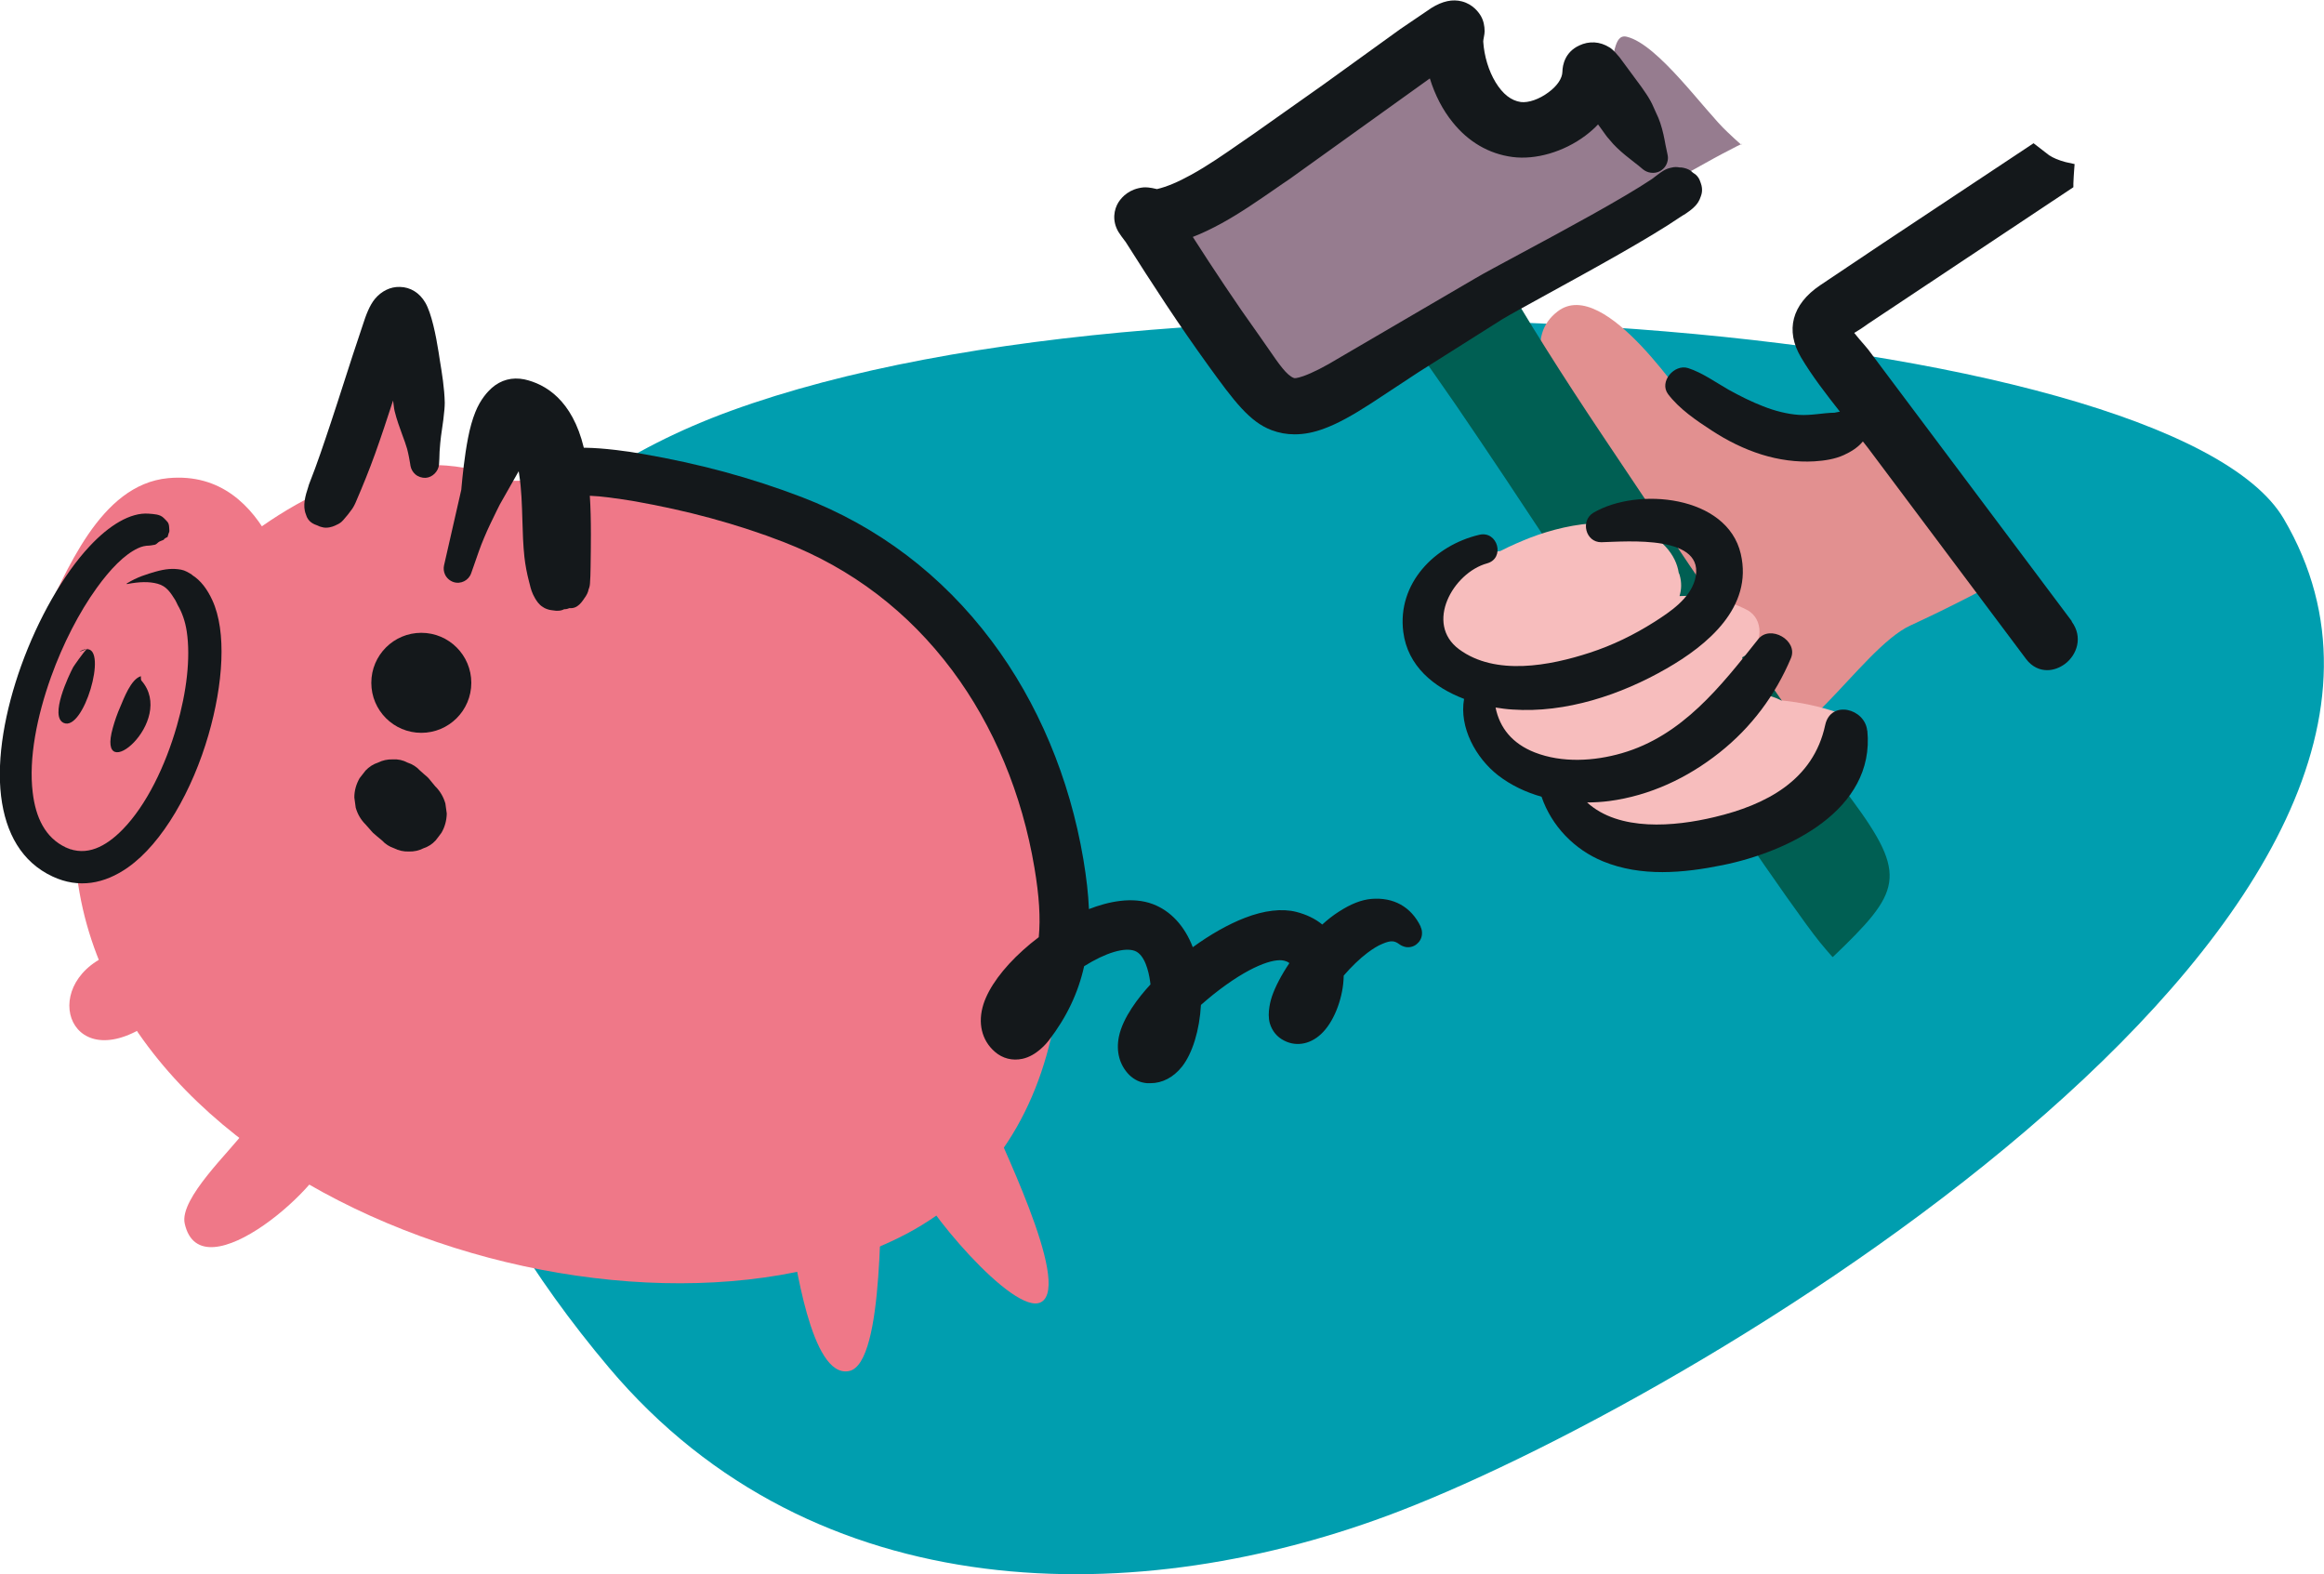 <?xml version="1.0" encoding="UTF-8"?>
<svg xmlns="http://www.w3.org/2000/svg" id="Capa_2" data-name="Capa 2" viewBox="0 0 150.59 102">
  <defs>
    <style>
      .cls-1 {
        fill: #ef7888;
      }

      .cls-1, .cls-2, .cls-3, .cls-4, .cls-5 {
        fill-rule: evenodd;
      }

      .cls-2 {
        fill: #e29090;
      }

      .cls-3 {
        fill: #005f53;
      }

      .cls-4 {
        fill: #009eaf;
      }

      .cls-6 {
        fill: #f7bdbd;
      }

      .cls-5 {
        fill: #967c8f;
      }

      .cls-7 {
        fill: #14181b;
      }
    </style>
  </defs>
  <g id="ilustración">
    <path class="cls-4" d="m47.35,26.62c29.68-10.82,93.2-5.64,100.63,6.99,14.71,25-36.81,56.39-57.28,64.29-16.84,6.5-37.91,6.52-51.24-9.29-20.02-23.74-19.26-52.09,7.89-61.99Z"></path>
    <path class="cls-2" d="m122.83,27.99c-1.65.13-3.57.2-6.11.38-2.63.19-4.66.15-6.89-1.66-.49-.4-5.82-8.88-8.89-6.54-4.24,3.23,4.73,11.42,5.27,12.58.19.41.46.5.5,1.13.3,4.88,2.98,8.24,6.99,13.45,2.22,2.89,6.81-5.29,10.08-6.8,2.54-1.17,5.04-2.46,7.5-3.84-2.72-2.98-5.49-5.93-8.44-8.69Z"></path>
    <path class="cls-3" d="m88.09,17.44c-.24-.48,5.19,7.26,6.24,8.79,4.25,6.22,8.33,12.55,12.51,18.82.16.24.32.49.49.73.16.23.32.47.47.7,1.64,2.42,8.27,12.27,10.11,14.55.02.03.83,1,.85.98,4.43-4.24,4.91-5.24,1.2-10.25-3.91-5.28-12.53-18.17-16.18-23.63-2.44-3.65-4.81-7.36-6.99-11.17-.38-.67-1.35-3.49-2.15-3.82-.9-.38-1.25,1.59-2.13,2.02-.88.43-4.43,2.3-4.43,2.3Z"></path>
    <path class="cls-6" d="m119.06,46.16c-1.17-.4-2.4-.66-3.64-.78-.74-.38-1.54-.49-2.35-.47,0,0,0-.02,0-.02.22-.91.13-1.68-.19-2.3.1-.06.21-.11.31-.17,1.04-.62,1.15-2.32,0-2.91-1.37-.71-2.87-.98-4.36-.89.13-.43.15-.89,0-1.39-.01-.04-.03-.07-.05-.11-.09-.58-.35-1.16-.86-1.71-2.13-2.3-6.16-1.57-8.75-.58-.56.22-1.25.51-1.95.87-.64.07-1.21.31-1.7.67-.12.06-.25.1-.37.16-1.33.63-2.82,1.48-2.95,3.11-.11,1.32.78,2.3,1.87,2.87.72.84,1.78,1.42,2.96,1.82-.28.16-.55.33-.82.52-1.9,1.39-1.01,3.61.93,4.38.15.06.31.11.46.17.02.14.06.29.11.43.65,1.8,2.56,1.89,4.36,1.53,0,0,.02,0,.03,0,.04.03.08.06.13.09.16,1.1,1.16,2.01,2.39,2.33,1.59.42,3.35.43,4.99.25.06,0,.11,0,.17-.02.07,0,.13,0,.2-.02,1.01-.13,1.99-.35,2.95-.66.6-.12,1.2-.27,1.77-.45.92-.29,1.92-.82,2.45-1.59.96-.64,1.86-1.38,2.67-2.22.96-.99.47-2.51-.78-2.94Z"></path>
    <path class="cls-1" d="m32.79,31.15c-11.32-5.15-27.17,10.24-27.92,21.21-1.67,24.25,34.92,36.91,53.34,27.85,5.76-2.83,8.97-7.9,10.13-14.09,3.97-21.17-14.64-34.88-34.29-34.98-.25,0-1.25.02-1.25.02Z"></path>
    <path class="cls-1" d="m19.23,39.63c-.28-.06-1.47-9.3-8.34-8.65-4.44.42-6.6,6.12-8.27,9.53-9.48,19.35,14.48,19.73,17.54,2.59.13-.71-.94-3.46-.94-3.46Z"></path>
    <path class="cls-1" d="m17.57,70.81c-.02-.18-.43.6-.51.71-.4.6-.81,1.19-1.22,1.78-.85,1.22-4.24,4.35-3.87,5.98,1.05,4.69,9.42-2.75,9.49-4.95.04-1.05-3.89-3.52-3.89-3.52Z"></path>
    <path class="cls-1" d="m9.53,61.78c-.1-.68-1.13-.34-1.56-.23-5.52,1.44-3.94,7.94,1.06,5.16.87-.48.49-4.92.49-4.92Z"></path>
    <path class="cls-1" d="m59.56,75.98c-.25.03-.35.16-.3.41.31,1.54,6.45,8.96,8.21,7.97,2.02-1.14-2.98-10.96-3.45-12.4-.38-1.14-4.45,4.02-4.45,4.02Z"></path>
    <path class="cls-1" d="m51.18,79.55c-.15-.2-.03.11,0,.22.33,1.61,1.34,9.58,3.84,9.06,2.35-.48,1.96-11.31,2.17-13.39.14-1.45-6,4.1-6,4.1Z"></path>
    <path class="cls-1" d="m22.47,33.58c-.2.23-.14-.75-.14-.8.04-1.22,1.06-9.09,2.32-9.1,1.4-.01,2.51,5.37,2.78,6.39.21.78-.07,2.98.45,2.37.51-.62-5.41,1.14-5.41,1.14Z"></path>
    <path class="cls-5" d="m73.73,15.55c-.57.6,8.09,7.86,9.87,9.45.05.04,1.61,1.39,1.68,1.33,5.31-4.63,11.08-8.34,17.75-11.85,2.11-1.11,4.26-2.16,6.35-3.29.75-.41,1.49-.84,2.25-1.24.39-.2,1.55-.82,1.19-.58-.01,0-.84-.76-.87-.8-1.47-1.35-4.49-5.7-6.54-6.19-.91-.22-.72,1.51-1.27,2.19-1.08,1.31-3.14,2.01-4.96,2.18-4.41.4-6.71-3.61-7.9-3.63-.66-.02-14.37,9.04-17.55,12.43Z"></path>
    <g>
      <path class="cls-7" d="m109.11,13.92c.26-.17.53-.35.75-.59.12-.13.26-.32.35-.61.05-.13.15-.44,0-.85l-.04-.11c-.08-.25-.25-.45-.47-.57-.15-.16-.38-.29-.75-.34h-.11c-.15-.03-.32-.05-.58.02-.14.03-.29.08-.46.18-.15.09-.31.2-.47.33-.09.07-.19.14-.29.22-1.9,1.27-5.68,3.31-8.44,4.79-1.37.74-2.46,1.32-3,1.64l-8.83,5.16c-.97.59-1.73.97-2.32,1.18-.44.15-.58.14-.61.12-.46-.17-.96-.89-1.64-1.88-.21-.3-.43-.62-.67-.96-.73-1.02-1.45-2.06-2.15-3.11-.71-1.05-1.4-2.12-2.09-3.19.6-.23,1.22-.53,1.88-.89,1.22-.67,2.41-1.5,3.47-2.23.31-.22.61-.42.92-.63l9.09-6.52c.33,1.07.83,2.04,1.47,2.83,1.02,1.28,2.36,2.06,3.88,2.26,1.51.2,3.33-.33,4.74-1.39.29-.22.57-.46.81-.72l.52.72s.04.05.06.08l.18.21c.14.17.28.33.45.49.38.37.76.66,1.13.95.19.15.38.29.57.46h0c.29.24.72.3,1.06.14.25-.12.45-.35.52-.62.05-.16.05-.33.01-.49-.05-.22-.09-.42-.13-.62-.08-.45-.17-.91-.34-1.42-.07-.22-.16-.42-.26-.63l-.18-.4c-.06-.14-.12-.27-.2-.41-.17-.31-.38-.6-.58-.89l-1.41-1.91c-.4-.49-.59-.61-.66-.65-.62-.39-1.32-.43-1.97-.12-.91.43-1.07,1.25-1.08,1.7-.01.43-.34.92-.9,1.33-.6.45-1.3.69-1.79.63-.63-.09-1.17-.51-1.64-1.28-.45-.74-.74-1.7-.8-2.64,0-.06.02-.18.04-.28.03-.15.05-.28.05-.38,0-.35-.07-.69-.24-.99-.13-.22-.5-.76-1.23-.95-.61-.16-1.26-.02-1.97.42l-2.02,1.37-4.99,3.6-4.5,3.18c-.29.2-.59.41-.9.62-1.02.71-2.07,1.44-3.16,2.04-.85.47-1.58.78-2.22.93-.49-.12-.72-.12-.88-.11-.88.09-1.37.58-1.62.97-.28.45-.43,1.18,0,1.91.08.14.29.42.42.59l.04.05c.86,1.36,1.73,2.71,2.61,4.04.95,1.43,1.85,2.73,2.76,3.99,1.67,2.31,2.68,3.65,4.1,4.18.48.18.97.27,1.49.27.61,0,1.25-.12,1.93-.38.82-.3,1.78-.82,3.03-1.63l3.07-2.02,5.43-3.43c.51-.31,1.64-.92,2.94-1.64,2.79-1.53,6.62-3.63,8.59-4.98l.22-.14Z"></path>
      <path class="cls-7" d="m134.25,40.25l-13.2-17.61c-.04-.05-.14-.17-.26-.31-.15-.17-.43-.49-.64-.76.22-.13.51-.31.88-.58l13.32-8.86v-.24c.01-.3.03-.59.05-.87l.03-.39-.59-.13c-.45-.12-.8-.27-1.06-.44l-1.01-.78-1.52,1.01c-1.37.91-2.74,1.82-4.1,2.72-2.75,1.82-5.49,3.64-8.22,5.48-1.82,1.23-2.26,2.92-1.23,4.66.73,1.23,1.63,2.39,2.52,3.52-.12.03-.24.05-.35.07-.76.01-1.48.19-2.31.14-.74-.05-1.57-.26-2.32-.56-.75-.29-1.51-.67-2.23-1.07-.84-.48-1.7-1.1-2.62-1.4-.89-.29-1.91.88-1.3,1.69.72.95,1.82,1.7,2.82,2.35,1.01.66,2.09,1.2,3.24,1.56,1.09.34,2.28.51,3.42.44.63-.04,1.33-.14,1.91-.41.42-.19.91-.48,1.23-.88.11.14.22.28.33.42l10.24,13.67c.39.52.89.73,1.37.73.42,0,.82-.16,1.15-.4.78-.58,1.19-1.74.44-2.75Z"></path>
    </g>
    <g>
      <path class="cls-7" d="m24.28,29.47c.42-1.17.81-2.35,1.19-3.52l.05.38c.01.1.03.21.05.3.14.58.34,1.1.5,1.55.12.32.23.62.31.9.1.38.15.7.19.92l.03.19c.04.21.15.4.31.54.18.16.44.24.67.23.45-.03.83-.42.87-.87,0-.1.01-.22.02-.38,0-.26.02-.61.06-1.02.02-.28.07-.57.11-.87.06-.4.12-.82.16-1.3.01-.14.02-.28.02-.43-.02-.94-.18-1.91-.32-2.76l-.08-.52c-.17-1.08-.46-2.52-.86-3.2-.37-.64-.97-1.01-1.65-1.02-.61-.02-1.19.27-1.61.77-.35.42-.59,1.06-.79,1.69l-.04.12c-.41,1.21-.81,2.44-1.2,3.66-.27.84-.54,1.68-.82,2.52-.45,1.35-.89,2.68-1.41,3.99-.02.06-.05.13-.06.19-.2.6-.38,1.24-.16,1.79.14.52.54.65.76.73.09.05.18.08.27.1.09.03.19.04.27.04.32,0,.59-.13.7-.19.07-.03.26-.11.42-.3.19-.21.44-.52.59-.74.12-.18.18-.33.21-.39.48-1.11.89-2.13,1.24-3.1Z"></path>
      <path class="cls-7" d="m92.06,60.04c-.62-1.29-1.76-1.92-3.2-1.8-.65.06-1.32.32-2.11.83-.36.23-.72.51-1.07.83-.46-.38-1.03-.65-1.69-.82-.92-.23-2.07-.1-3.33.39-1.06.41-2.23,1.07-3.37,1.9-.53-1.38-1.43-2.35-2.58-2.79-1.34-.51-2.91-.16-4.15.32-.04-.97-.16-2.02-.36-3.22-.89-5.27-2.95-10.17-5.95-14.16-3.21-4.27-7.35-7.41-12.29-9.31-1.62-.62-3.33-1.18-5.07-1.65-1.67-.45-3.41-.83-5.19-1.14-.61-.11-1.23-.2-1.84-.27-.68-.08-1.31-.13-1.91-.14h-.12s0,0,0,0c-.75-3.11-2.5-4.13-3.85-4.43-.79-.16-1.52.03-2.12.56-.25.22-.73.73-1.06,1.56-.19.47-.35,1.04-.47,1.66-.24,1.23-.36,2.52-.42,3.14-.01.13-.02.23-.02.23,0,0,0,0,0,0l-1.12,4.91h0c-.04.19-.02.39.06.57.1.23.31.42.55.5.47.16.99-.1,1.15-.57l.18-.51c.21-.6.41-1.21.66-1.79.25-.6.53-1.17.81-1.74l.21-.42c.09-.17.63-1.11,1.22-2.15.01.07.02.13.03.2.15.92.18,1.97.21,2.99.02.79.05,1.62.13,2.36.06.54.16,1.06.3,1.6l.05.19c.06.26.14.56.35.91.09.14.23.39.5.55.13.1.37.18.53.2.15.02.25.03.31.04.04,0,.09,0,.13,0,.14,0,.28-.03.41-.1.01,0,.03,0,.04,0,.1,0,.21-.03.3-.07.54.05.81-.4,1.07-.79.12-.19.16-.36.16-.39.03-.08.09-.22.1-.41.02-.32.04-.67.04-1.08.01-.63.02-1.35.02-2.11,0-.92-.02-1.75-.07-2.5.4.02.8.05,1.24.11.56.07,1.12.16,1.68.25,1.68.3,3.33.66,4.91,1.09,1.65.45,3.25.97,4.76,1.56,4.37,1.7,8.04,4.49,10.89,8.3,2.69,3.6,4.53,8.02,5.33,12.79.31,1.84.4,3.25.28,4.5-.36.27-.7.55-1.02.84-1.3,1.17-2.21,2.41-2.56,3.49-.39,1.22-.12,2.35.73,3.09.5.44,1.14.6,1.79.46.91-.19,1.59-1.03,1.72-1.2,1.15-1.5,1.9-3.08,2.28-4.8,1.41-.88,2.62-1.24,3.29-.99.64.25.89,1.32.98,1.94.01.08.02.15.03.23-.76.82-1.8,2.15-2.05,3.4-.19.96.05,1.83.67,2.46.16.16.34.28.54.38.19.09.4.14.62.16.07,0,.14,0,.22,0,.77,0,1.49-.38,2.04-1.07.68-.86,1.14-2.37,1.23-4,.25-.22.51-.44.78-.66,2.37-1.89,3.96-2.37,4.6-2.21.16.04.27.09.35.16-.52.77-.92,1.54-1.13,2.16-.06.17-.33,1.05-.14,1.73.15.51.47.9.93,1.13.83.43,1.8.22,2.53-.56.77-.81,1.31-2.31,1.33-3.63,0,0,0-.02,0-.02.5-.58,1.04-1.1,1.53-1.47.36-.27.68-.47.98-.59.58-.25.8-.19,1.1.03h0c.12.09.27.15.42.18.25.04.51-.03.7-.19.19-.15.32-.38.34-.62.02-.17-.01-.35-.09-.51h0Z"></path>
      <path class="cls-7" d="m12.45,37.24c-.23-.14-.45-.28-.71-.33-.55-.1-1.03-.05-1.67.13-.55.16-1.17.34-1.85.76-.01,0-.02.02-.01.03,0,.01.02.02.03.01.79-.15,1.42-.17,1.97-.02.6.16.85.6,1.14,1.05.07.11.11.23.17.34.27.46.48,1.03.58,1.7.26,1.72-.01,3.93-.64,6.12-.74,2.59-1.97,5.13-3.5,6.7-1.11,1.14-2.36,1.78-3.68,1.18-1.35-.62-1.97-1.95-2.16-3.56-.27-2.21.27-4.93,1.19-7.5.77-2.14,1.82-4.18,2.96-5.76.88-1.22,1.79-2.16,2.67-2.57.25-.12.5-.17.73-.17.09,0,.18-.03.27-.04.25-.02.23-.17.48-.26.37-.13.05-.07.42-.25,0,0,.01,0,.02,0,0,0,0-.01,0-.02.13-.5.13-.15.1-.64-.02-.3-.14-.36-.34-.57-.25-.26-.64-.26-.99-.29-1.17-.09-2.55.74-3.84,2.13-1.68,1.8-3.32,4.67-4.42,7.73-1.04,2.9-1.6,5.96-1.3,8.44.29,2.4,1.34,4.28,3.34,5.21,1.69.79,3.36.48,4.88-.59,2.25-1.58,4.19-5.02,5.22-8.59.95-3.28,1.19-6.68.25-8.72-.32-.7-.75-1.29-1.32-1.64Z"></path>
      <path class="cls-7" d="m7.8,45.78c-.2.45-.36.91-.49,1.38-1.12,3.95,4.16-.44,1.85-3.07-.04-.04-.03-.28-.03-.28-.65.19-1.11,1.46-1.33,1.97Z"></path>
      <path class="cls-7" d="m5.61,42.06s0,0,0,0c0,0,0,0,0,0,0,0,0,0-.01,0Z"></path>
      <path class="cls-7" d="m5.61,42.06c-.13,0-.27.05-.44.15-.07.05.27-.09.44-.15Z"></path>
      <path class="cls-7" d="m4.13,46.84c1.29.57,2.86-4.85,1.49-4.78-.22.2-.86,1.13-.88,1.17-.28.53-1.55,3.19-.61,3.61Z"></path>
      <path class="cls-7" d="m5.62,42.06s.07-.03.07-.03c0-.02-.04,0-.07.03Z"></path>
      <path class="cls-7" d="m120.99,47.34c-.14-1.44-2.36-2.01-2.72-.37-.77,3.6-3.85,5.18-7.18,5.97-2.59.62-6.18.94-8.25-.95.48,0,.96-.03,1.43-.09,2.64-.35,5.07-1.49,7.15-3.14,2.07-1.64,3.61-3.71,4.63-6.12.48-1.15-1.35-2.19-2.12-1.23-2.43,3.06-4.92,6.26-8.84,7.39-1.8.52-3.87.64-5.64-.05-1.45-.57-2.27-1.58-2.54-2.91.37.06.74.11,1.1.13,3.44.24,7.02-.95,9.97-2.65,2.66-1.52,5.62-3.98,4.82-7.43-.88-3.81-6.7-4.35-9.55-2.67-.86.51-.51,1.93.52,1.91,1.61-.04,6.86-.52,6.06,2.43-.34,1.24-1.62,2.09-2.64,2.74-1.31.83-2.7,1.51-4.18,1.99-2.57.84-6.1,1.52-8.46-.22-2.25-1.66-.4-4.96,1.81-5.57,1.19-.33.69-2.14-.51-1.85-2.89.68-5.32,3.15-4.92,6.29.28,2.21,1.97,3.59,3.94,4.34-.33,1.84.76,3.83,2.2,4.95.84.65,1.8,1.1,2.82,1.39.65,1.9,2.13,3.43,3.99,4.19,2.47,1.01,5.19.76,7.75.24,4.19-.85,9.88-3.54,9.37-8.71Z"></path>
      <path class="cls-7" d="m28.23,50.98c-.08-.09-.16-.19-.23-.28-.08-.1-.16-.2-.24-.29-.08-.09-.18-.16-.27-.24-.09-.08-.19-.17-.28-.25-.22-.24-.49-.41-.8-.51-.3-.16-.61-.23-.96-.21-.34-.01-.66.06-.96.21-.31.1-.57.27-.8.51-.13.17-.26.33-.39.5-.22.39-.34.8-.34,1.25.03.22.06.44.09.66.12.42.33.78.64,1.09.08.09.16.18.24.27.08.09.16.19.25.28.09.08.19.16.28.24.1.08.19.16.29.24.22.24.49.41.79.51.29.15.61.22.95.21.34.01.66-.06.95-.21.31-.1.57-.27.79-.51.13-.17.26-.33.38-.5.22-.38.33-.8.34-1.24-.03-.22-.06-.44-.09-.65-.12-.42-.33-.78-.63-1.09Z"></path>
    </g>
    <circle class="cls-7" cx="27.3" cy="44.24" r="3.24"></circle>
  </g>
</svg>
